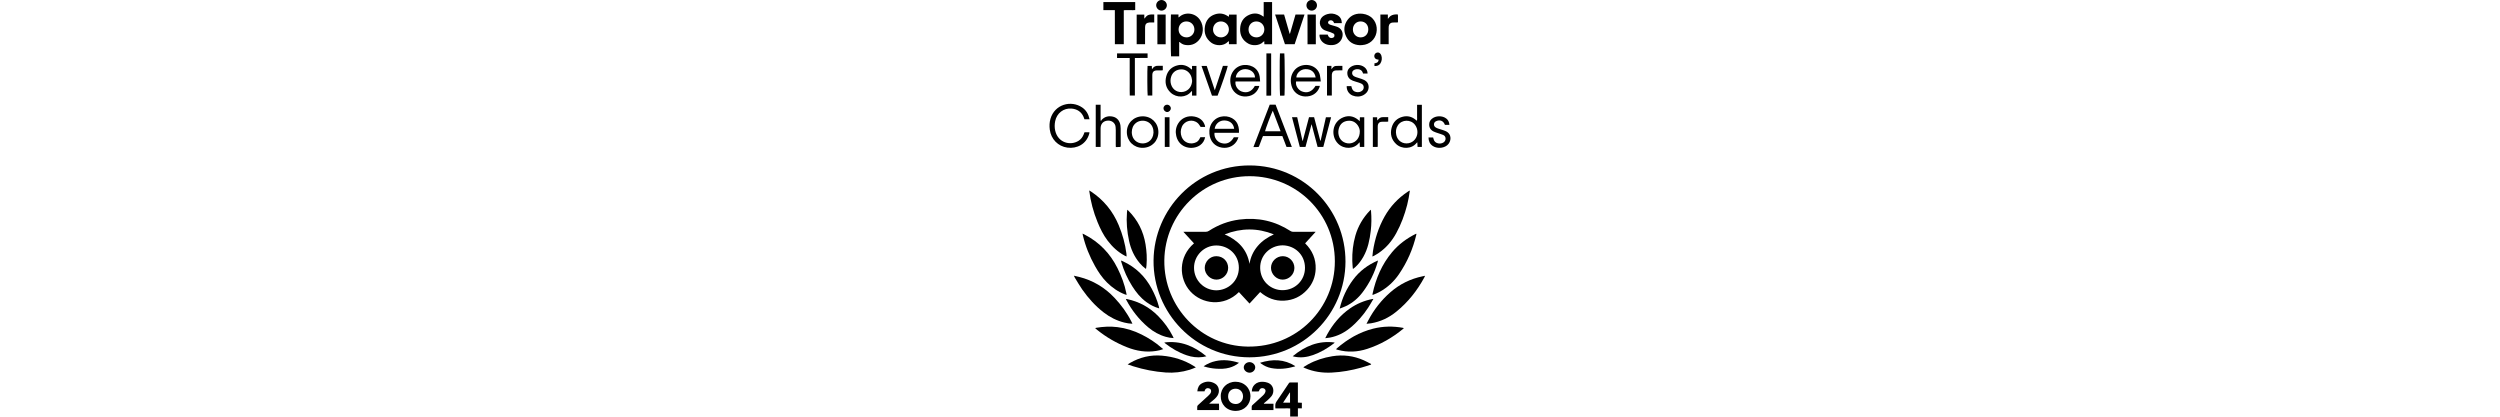 <?xml version="1.0" encoding="UTF-8"?>
<svg id="Layer_2" data-name="Layer 2"
 height="180px"
 xmlns="http://www.w3.org/2000/svg" viewBox="0 0 1080.27 1122.23">
  <g id="Layer_1-2" data-name="Layer 1">
    <g>
      <path d="m538.72,962.63c-145.55-.13-259.75-119.88-258.44-260.93,1.28-137.85,113.17-256.49,259.41-256.02,145.1.47,258.29,118.5,257.67,259.63-.62,140.61-114.39,257.07-258.64,257.32Zm.36-487.97c-126.22-.04-228.23,101.7-229.75,226.76-1.52,125.38,98.34,230.29,223.98,232.3,133.96,2.15,235.65-103.72,235.41-229.91-.24-128.45-103.57-229.08-229.65-229.16Z"/>
      <path d="m223.32,872.2c-7.89-.32-14.97-1.51-21.95-3.24-20.35-5.06-38.66-14.38-55.22-27.12-22.67-17.44-41.54-38.55-57.92-61.85-7.17-10.19-13.31-21.11-19.88-31.73-.89-1.44-1.53-3.04-2.78-5.54,5.52,1.27,10.02,2.2,14.46,3.33,37,9.39,68.44,28.22,94.66,55.88,18.51,19.53,34.24,41.05,46.31,65.16.76,1.52,1.42,3.1,2.33,5.11Z"/>
      <path d="m853.98,872.34c1.89-3.65,3.19-6.19,4.51-8.72,15.25-29.14,35.15-54.71,59.89-76.32,25.11-21.93,54.18-36.2,86.87-42.99,1.99-.41,3.97-.83,6.54-1.37-.86,1.89-1.36,3.21-2.03,4.44-19.36,35.78-44.25,67.1-75.96,92.69-19.77,15.95-42.18,26.62-67.41,30.84-3.75.63-7.57.88-12.41,1.43Z"/>
      <path d="m89.02,629.29c2.29,1.09,3.87,1.8,5.4,2.59,39.63,20.48,69.06,50.93,88.87,90.83,10.59,21.32,18.94,43.42,23.62,66.82.28,1.38.48,2.77.88,5.03-2.19-.71-3.79-1.13-5.32-1.72-18.23-7.08-33.79-18.15-47.61-31.82-13.12-12.97-23.25-28.12-32.22-44.11-14.66-26.13-25.84-53.64-32.74-82.84-.32-1.33-.5-2.7-.88-4.78Z"/>
      <path d="m870.28,794.8c0-1.52-.16-2.48.02-3.36,8.86-41.36,25.12-79.31,52.46-111.95,17.63-21.04,39.28-37.11,63.81-49.34.42-.21.91-.26,1.72-.49,0,.87.14,1.62-.02,2.3-9,38.46-24.52,74.1-46.8,106.7-13.39,19.59-30.41,35.44-51.17,47.12-6.28,3.53-12.9,6.23-20.02,9.01Z"/>
      <path d="m970.75,513.71c-1.9,13.15-4.02,25.89-7.26,38.44-6.83,26.47-16.21,51.98-29.36,75.97-11.55,21.08-26.69,39.16-46.59,52.93-4.47,3.09-9.27,5.71-13.95,8.48-.91.54-2,.77-3.78,1.43.56-5.16.88-9.74,1.58-14.25,5.07-32.9,14.97-64.25,31.3-93.32,15.41-27.44,36.55-49.72,62.75-67.17,1.2-.8,2.43-1.55,3.67-2.28.24-.14.6-.1,1.64-.23Z"/>
      <path d="m106.88,513.06c2.23,1.31,3.76,2.11,5.19,3.07,33.86,22.63,58.57,52.77,74.29,90.33,10.38,24.8,17.56,50.46,20.92,77.16.16,1.27.2,2.55.25,3.83.04.94,0,1.89,0,3.61-2-.95-3.55-1.61-5.04-2.4-18.41-9.87-33.26-23.77-45.84-40.3-11.66-15.31-20-32.41-27.25-50.08-11.11-27.08-18.68-55.11-22.52-85.22Z"/>
      <path d="m306.47,940.53c-6.92,2.67-12.98,3.93-19.08,4.9-27.16,4.34-53.3.11-78.62-9.96-28.77-11.44-55.36-26.68-79.52-46.09-1.98-1.59-3.89-3.26-6.12-5.14.87-.49,1.35-.95,1.88-1.04,19.21-3.26,38.49-4.34,57.9-1.95,22.97,2.82,44.68,9.64,65.33,20.04,19.41,9.77,37.59,21.35,53.87,35.8,1.16,1.03,2.44,1.94,4.35,3.44Z"/>
      <path d="m954.51,884.01c-.59.66-.93,1.16-1.38,1.53-29.13,24.22-61.52,42.76-97.55,54.46-25.8,8.38-52.11,9.8-78.56,2.61-1.53-.42-3.05-.89-4.97-1.46.66-.94,1.04-1.79,1.68-2.35,28.79-25.08,61.02-43.96,98.25-53.38,26.61-6.74,53.54-7.11,80.54-2.21.59.11,1.14.45,2,.81Z"/>
      <path d="m576.99,45V5.54h22.64v113.65c-3.49.04-6.93.11-10.37.13-3.33.02-6.67,0-10.37,0-.13-2.83-.25-5.31-.4-8.37-1.09.75-1.91,1.13-2.5,1.74-10.94,11.45-29.85,10.87-40.59,4.75-15.61-8.89-22.62-22.77-21.85-40.33.74-16.98,8.38-30.2,24.38-37.2,12.55-5.49,24.95-4.8,36.39,3.52.6.44,1.28.76,2.67,1.56Zm-19.59,12.74c-12.02-.07-21.01,8.98-21.19,21.34-.18,12.28,8.61,21.34,20.94,21.61,11.88.25,21.49-9.13,21.62-21.09.14-12.25-9.19-21.78-21.38-21.85Z"/>
      <path d="m349.35,113.37v38.4h-21.91c-.95-3.43-1.24-106.11-.28-112.84h20.28v8.1c1.18-.7,1.87-.95,2.37-1.42,14.94-14.21,42.96-11.78,55.99,8.64,10.86,17.01,9.46,39.74-3.83,54.45-9.93,10.99-22.56,14.71-37.02,12.23-5.63-.97-10.41-3.9-14.57-7.87-.35.11-.69.21-1.04.32Zm-1.59-34.29c-.21,12.12,8.63,21.21,21,21.59,11.59.36,21.36-8.97,21.58-20.6.24-12.65-8.88-22.2-21.36-22.34-12.02-.14-21.01,8.91-21.22,21.35Z"/>
      <path d="m394.19,989.82c-6.15,2.37-11.24,4.67-16.54,6.31-21.03,6.54-42.58,8.97-64.56,7.39-30.01-2.16-59.34-7.84-88.03-16.88-4.56-1.44-9.05-3.1-14.58-5.01,2.72-1.65,4.56-2.84,6.46-3.93,26.62-15.23,55.27-22.24,85.82-19.57,31.23,2.72,60.59,11.83,87.27,28.71,1.07.68,2.07,1.47,4.15,2.97Z"/>
      <path d="m866.24,982.19c-8.84,2.77-17.6,5.8-26.52,8.26-26.15,7.23-52.76,12.04-79.87,13.32-24.75,1.17-48.86-2.33-71.82-12.13-1.03-.44-2.06-.87-3.06-1.37-.24-.12-.37-.49-.88-1.23,4.07-2.46,8.03-5.06,12.17-7.33,20.55-11.28,42.53-18.26,65.64-22.02,29.27-4.76,57.42-1.11,84.48,10.8,6.83,3,13.33,6.75,19.98,10.16-.04.52-.08,1.03-.12,1.55Z"/>
      <path d="m483.47,45.02v-5.75h20.61v79.72h-20.72v-8.12c-1.25.72-2.15,1-2.71,1.6-11.83,12.71-33.36,11.25-45.05,2.35-14.76-11.23-19.91-26.3-16.83-44.16,2.72-15.77,11.67-26.98,27.05-32.04,11.86-3.9,23.39-2.49,34,4.54.89.59,1.9.98,3.65,1.87Zm-21.73,12.71c-12.17,0-21.28,9.41-21.22,21.94.06,11.85,9.59,21.09,21.68,21.03,11.62-.06,21.09-9.61,21.07-21.22-.02-12.31-9.37-21.74-21.54-21.74Z"/>
      <path d="m259.5,724.35c-6.4-4.61-11.76-9.85-16.6-15.62-14.52-17.27-23.59-37.17-28.43-59.12-5.62-25.49-7.87-51.22-5.79-77.28.18-2.22.52-4.43.86-7.29,1.24,1.04,2.19,1.71,3,2.52,25.19,25.32,40.46,55.65,46.19,90.9,3.02,18.58,4.19,37.2,2.6,55.97-.24,2.87-.67,5.72-1.04,8.58-.04.27-.29.51-.79,1.35Z"/>
      <path d="m872.57,805.35c-4.93,8.28-9.15,16.01-13.97,23.34-13.72,20.89-29.95,39.62-49.44,55.35-15.7,12.68-33.36,21.46-53.27,25.36-4,.79-8.1,1.09-13.06,1.73,2.04-4,3.52-7.16,5.21-10.21,15.38-27.7,35.09-51.64,61.26-69.84,18.39-12.79,38.67-21.26,60.66-25.58.45-.09.92-.06,2.61-.16Z"/>
      <path d="m334.43,910.82c-7.49-.23-14.18-1.49-20.78-3.31-18.05-5-34-14-48.19-26.06-24.45-20.77-43.88-45.6-58.88-73.93-.29-.54-.45-1.15-.84-2.15,1.41.16,2.47.19,3.49.41,32.5,6.97,60.5,22.19,83.76,45.98,15.77,16.13,29.07,34.07,39.23,54.26.7,1.39,1.3,2.83,2.21,4.8Z"/>
      <path d="m295.64,830.84c-13.21-3.65-24.29-9.56-34.62-17.04-15.86-11.47-27.83-26.38-38.16-42.77-12.71-20.17-22.53-41.66-29.19-64.57-.31-1.07-.56-2.17-.76-3.26-.05-.26.2-.57.48-1.31,1.71.81,3.39,1.62,5.08,2.4,33.94,15.71,59.19,40.48,76.8,73.33,8.21,15.31,14.85,31.21,19.3,48.01.4,1.5.64,3.04,1.08,5.21Z"/>
      <path d="m781.71,831.42c6.91-29.25,19.02-54.78,36.14-77.87,17.27-23.3,39.8-40.03,66.97-51.78-.32,1.77-.43,2.99-.76,4.15-8.46,29.57-21.88,56.71-40.4,81.26-12.05,15.97-26.88,28.77-45.02,37.43-5.13,2.45-10.55,4.27-16.92,6.81Z"/>
      <path d="m817.12,723.67c-.49-6.85-1.27-13.7-1.43-20.56-.54-23.17,1.95-46.03,8.36-68.35,7.38-25.72,20.57-48.14,39.07-67.45.65-.67,1.37-1.27,2.52-2.34.25,1.54.47,2.54.56,3.55,1.52,17.76,1.35,35.49-.72,53.2-2.83,24.13-7.6,47.72-19.53,69.27-5.77,10.43-12.74,19.96-21.51,28.09-1.96,1.81-4.1,3.42-6.16,5.12-.38-.18-.77-.36-1.15-.54Z"/>
      <path d="m836.32,121.79c-17.24-.79-30.31-8.45-37.54-24.16-7.02-15.24-5.86-30.51,4.24-44.14,10.18-13.74,24.65-18.39,41.22-16.31,5.14.64,10.41,2.24,15.06,4.55,16.88,8.38,25.35,27.33,21.41,46.65-3.74,18.35-18.79,31.54-37.68,33-2.23.17-4.47.27-6.7.41Zm22.51-42.72c-.05-12.56-8.7-21.4-20.9-21.36-11.84.04-20.69,9.42-20.6,21.84.08,12.01,9.2,21.27,20.85,21.18,12.18-.1,20.7-9.04,20.65-21.67Z"/>
      <path d="m200.09,27.63v91.37h-23.98c-.16-30.38-.08-60.84-.09-91.68h-30.88V5.58h85.75v21.52c-1.89.11-3.75.32-5.6.32-6.57-.02-13.14-.14-19.7-.15-1.72,0-3.43.22-5.49.36Z"/>
      <path d="m107.82,321.29h-13.69c-.83-2.23-1.55-4.51-2.52-6.68-6.19-13.76-17.32-20.71-31.91-22.08-21.68-2.03-40.15,12.35-44.47,33.98-1.72,8.62-1.83,17.21.15,25.75,7.62,32.84,41.28,40.86,63.02,26.98,6.46-4.12,10.73-9.99,13.61-16.97.79-1.92,1.48-3.87,2.26-5.94h13.26c-.14,1.29-.11,2.38-.37,3.39-7.52,28.83-33.65,41.32-58.82,37.99-25.4-3.36-44.24-22.88-47.59-48.3-1.31-10-.98-19.83,1.86-29.5,11.36-38.79,55.56-51.05,85.68-30.19,10.76,7.45,16.78,18.18,19.55,31.56Z"/>
      <path d="m652.86,395.83h-14.37c-3.66-9.55-7.37-19.25-11.19-29.23h-52.17c-.6,1.38-1.35,2.92-1.96,4.52-2.67,7.03-5.28,14.08-7.97,21.11-1.51,3.94-1.56,3.91-5.93,3.88-3.01-.02-6.03,0-9.89,0,14.66-38.45,29.18-76.31,43.83-114.06h15.88c14.47,37.61,28.98,75.33,43.77,113.79Zm-51.36-97.51c-3.51,6.11-20.56,51.54-20.83,55.33h41.87c-7.05-18.53-13.95-36.67-21.04-55.33Z"/>
      <path d="m730.44,378.99c4.73-20.97,9.45-41.95,14.22-63.12h14c-7.05,26.76-14.05,53.34-21.07,80.03h-15.3c-5.31-20.02-10.65-40.16-16.28-61.39-5.62,21.05-10.97,41.08-16.37,61.29h-15.32c-6.98-26.59-13.96-53.15-21.02-80.04h13.98c4.77,21.28,9.52,42.47,14.27,63.66.26-.01.52-.02.78-.03,5.6-21.19,11.19-42.39,16.8-63.63h13.71c5.55,21.09,11.08,42.15,16.62,63.21.33.01.65.03.98.04Z"/>
      <path d="m461.32,1067.48c-.18-22.12,17.01-39.13,39.99-39.01,22.42.12,39.84,15.8,40.04,39.05.19,22.12-16.88,39.31-39.11,39.52-26.55.26-41.43-19.68-40.91-39.57Zm60.04.79c.08-12.3-8.25-21.13-19.99-21.09-10.14.03-20.2,6.22-20.21,20.85,0,10.6,6.29,19.99,20.23,20.43,11.1.35,19.89-8.75,19.97-20.19Z"/>
      <path d="m1003.12,395.79h-11.62c-.19-3.77-.38-7.77-.61-12.4-1.03.82-1.57,1.11-1.92,1.55-12.99,16.83-39.59,17.75-55.26,3.01-12.78-12.01-16.39-27.03-12.13-43.53,4.07-15.78,14.56-26.22,30.59-30.08,12.21-2.94,23.51-.24,33.41,7.69,1.23.99,2.42,2.03,3.94,3.3,1.5-3.68.58-7.16.73-10.54.16-3.68.02-7.37.02-11.05,0-3.52,0-7.05,0-10.57,0-3.51,0-7.03,0-10.9h12.87v113.51Zm-11.91-39.86c0-7.11-2.11-13.53-6.29-19.27-11.34-15.58-35.69-15.14-46.37.85-5.39,8.07-6.29,16.98-4.31,26.23,3.38,15.82,17.58,25.11,33.43,22.04,13.76-2.67,23.59-15.12,23.54-29.85Z"/>
      <path d="m669.12,1030.35v54.24c3.71.18,7.13.35,10.69.52v14.99h-10.65v22.13h-20.78v-21.82c-4.53-.54-8.8-.21-13.04-.25-4.48-.04-8.96.04-13.44.05-4.3.01-8.59,0-13.39,0-.23-6.49-1.22-12.33,2.8-18.1,11.33-16.28,22.23-32.87,33.25-49.36.95-1.42,1.88-2.44,3.76-2.42,6.7.06,13.4.03,20.79.03Zm-39.84,54.43c7.08.06,12.9.17,18.72-.07v-27.06l-.74-.26c-5.79,8.82-11.57,17.64-17.98,27.4Z"/>
      <path d="m787.53,62.26h-20.84c-.5-1.11-.95-2.31-1.57-3.41-2.51-4.44-8.46-5.61-12.44-2.5-3.1,2.42-3.15,6.27.09,8.49,1.56,1.06,3.41,1.78,5.22,2.36,3.5,1.13,7.08,2.02,10.61,3.06,2.15.63,4.32,1.22,6.4,2.04,11.18,4.38,16.62,14.46,14.2,26.23-2.61,12.71-13.3,21.91-26.32,22.86-6.83.5-13.43-.02-19.7-2.99-10.07-4.77-16.36-14.55-15.84-24.87.56-.12,1.16-.36,1.77-.36,6.72-.03,13.44-.02,20.47-.02.31.97.55,1.84.86,2.69,2.09,5.62,7.12,8.03,12.72,6.02,2.2-.79,3.94-2.18,4.29-4.72.37-2.68.19-5.31-2.44-6.76-2.65-1.45-5.44-2.7-8.29-3.71-4.97-1.77-10.23-2.84-15.02-4.98-16.23-7.27-18.22-28.53-3.65-38.77,2.96-2.08,6.43-3.68,9.9-4.73,9.26-2.79,18.46-2.18,27.04,2.39,8.34,4.44,12.32,11.71,12.54,21.69Z"/>
      <path d="m660.45,119.14h-26.14c-8.81-26.51-17.61-53.01-26.55-79.93h24.26c4.92,17.06,9.9,34.33,14.88,51.6.31.03.62.07.93.1,4.96-17.21,9.92-34.42,14.92-51.77h24.28c-8.95,26.95-17.75,53.43-26.58,79.99Z"/>
      <path d="m395.87,257.49h-11.92v-12.37c-1.25.89-1.93,1.18-2.34,1.68-13.3,16.65-39.38,17.62-55.31,2.66-12.97-12.18-16.17-27.51-11.71-44.08,4.3-15.98,15.29-26.1,31.57-29.64,11.17-2.43,21.64,0,30.96,6.76,2.06,1.49,3.95,3.21,6.29,5.13,1.55-3.32-.42-6.74.84-10.08h11.61v79.93Zm-11.64-39.4c-.54-3.3-.79-6.68-1.68-9.87-3.55-12.68-14.84-21.57-27.56-21.34-12.34.22-23.42,6.58-27.53,20.51-2,6.78-2.02,13.52.07,20.3,4.56,14.83,18.66,23.04,33.78,19.57,13.38-3.07,21.99-14.19,22.92-29.16Z"/>
      <path d="m835.71,326.5c.19-4.04.34-7.15.5-10.6h11.76v79.88h-11.86c-.17-3.92-.35-7.85-.54-12.3-.81.58-1.37.82-1.69,1.24-13.25,17.36-40.6,18.08-56.61,2.14-20.18-20.1-16.38-59.08,14.83-71.06,13.88-5.33,27.07-2.91,38.81,6.45,1.37,1.09,2.63,2.32,4.81,4.25Zm.24,27.82c.14-5.1-1.75-11.32-5.65-16.82-6.48-9.14-15.58-13.25-26.58-12.03-12.04,1.34-20.35,7.86-24,19.73-1.97,6.41-2.17,12.9-.56,19.41,4.44,17.95,21.04,23.69,33.23,21.21,13.89-2.82,23.59-15.04,23.56-31.51Z"/>
      <path d="m730.84,219.51h-66.53c-2.36,10.15,5.09,22.58,15.62,26.73,14.7,5.8,27.41.71,36.65-14.83h11.64c-.26,1.25-.34,2.32-.7,3.29-6.15,16.6-20.54,25.86-39.07,25.19-17.28-.62-31.75-11.71-36.31-28.56-3.91-14.44-2.53-28.31,6.63-40.73,13.71-18.58,43.52-21.07,60.16-5.04,4.87,4.69,8.07,10.45,9.54,16.95,1.19,5.27,1.52,10.73,2.36,17Zm-13.85-10.86c-2.35-14.91-12.85-22.98-27.98-22.38-14.3.57-24.19,12.96-23.93,22.38h51.92Z"/>
      <path d="m567.39,219.43h-66.22c-2.14,10.9,5.51,23.13,16.53,27.14,14.51,5.27,27.34-.06,35.41-15.03h11.98c-.21.97-.3,2.03-.65,2.99-6.16,16.57-20.58,26.73-40.83,25.29-16.74-1.19-31.11-13.24-35.05-30.16-3.15-13.54-1.78-26.5,6.49-38.1,14.65-20.53,42.72-20.83,58.87-7.69,7.17,5.83,10.9,13.73,12.33,22.71.64,4.04.75,8.17,1.14,12.85Zm-13.79-10.81c-.19-12.43-10.81-21.68-24.98-22.37-12.65-.62-25.37,8.09-26.8,22.37h51.78Z"/>
      <path d="m444.45,357.82c-1.33,12.52,6.28,23.79,18,27.45,14.35,4.48,25.98-.75,34.22-15.49h12.34c-.93,2.48-1.57,4.58-2.49,6.55-7.39,15.8-23.8,24.22-41.74,21.49-19.25-2.93-32.27-17.13-33.97-37.33-1.01-11.89,1.35-22.94,9.04-32.48,15.55-19.28,43.25-18.02,57.81-5.62,8.31,7.08,11.8,16.52,12.71,27.09.22,2.53.03,5.09.03,8.33h-65.94Zm53-10.84c-.36-1.86-.53-3.43-.98-4.91-3.33-10.96-12.5-17.29-25.32-17.52-11.64-.21-21.54,6.81-25.17,17.9-.46,1.41-.63,2.9-.97,4.53h52.44Z"/>
      <path d="m137.62,395.86h-13.08v-113.64h13.08v42.42c.49.27.99.54,1.48.81.43-.84.7-1.84,1.32-2.51,8.35-8.94,18.84-11.26,30.31-8.71,11.38,2.54,18.85,11.77,20.41,23.98.34,2.7.54,5.43.56,8.14.11,15.21.15,30.43.2,45.64,0,1.1-.17,2.2-.29,3.53-4.15,1.17-8.25.16-12.87.73-.11-2.24-.27-4.09-.27-5.93,0-13.29.07-26.58.06-39.88,0-2.71-.28-5.43-.44-8.14-.64-11.11-11.47-19.93-25.24-16.76-9.59,2.21-15.08,9.6-15.19,20.11-.13,12.65-.03,25.3-.03,37.95,0,3.98,0,7.95,0,12.23Z"/>
      <path d="m431.23,1087.54h25.36c.48,5.78.2,11.28.2,17.17h-58.79c0-3.43-.31-6.93.14-10.32.2-1.46,1.81-2.89,3.06-4.04,8.82-8.14,17.73-16.19,26.57-24.31,1.65-1.51,3.21-3.13,4.68-4.81.82-.95,1.49-2.09,2-3.25,2.25-5.09.55-9.88-4-11.58-5.59-2.08-10.41.15-12.23,5.65-.2.6-.3,1.22-.53,2.22h-19.48c.73-9.46,4.27-17.3,12.69-21.73,11.75-6.19,23.9-5.8,35.26,1.06,10.78,6.51,13.32,21.71,6.11,32.68-3.94,5.98-9.42,10.41-14.89,14.85-2.21,1.79-4.44,3.57-6.66,5.35.17.35.34.71.52,1.06Z"/>
      <path d="m577.8,1087.59h25.57v17.19h-58.64c0-3.54-.25-7.05.13-10.49.15-1.33,1.56-2.68,2.68-3.71,7.78-7.16,15.64-14.23,23.45-21.37,2.36-2.16,4.87-4.23,6.87-6.7,1.66-2.06,3.22-4.5,3.85-7.02,1.21-4.86-1.06-8.19-5.71-9.52-4.58-1.31-8.95.69-10.68,4.93-.42,1.03-.71,2.11-1.09,3.26-1.16.14-2.26.39-3.36.4-5.11.04-10.21.02-15.85.02.15-7.37,2.54-13.34,7.48-18.28,6.09-6.07,13.81-8,22.02-7.78,4.25.11,8.65.92,12.68,2.3,18.77,6.43,18.6,26.48,11.19,36.12-3.29,4.27-7.41,7.93-11.37,11.65-3.01,2.82-6.36,5.29-9.55,7.92.12.36.23.72.35,1.08Z"/>
      <path d="m250.55,313.36c24.01-.29,42.39,17.7,42.78,41.89.39,24.17-17.79,42.73-42.13,43.01-23.95.28-42.43-17.78-42.86-41.88-.43-23.99,17.95-42.72,42.22-43.01Zm-28.91,42.82c.1,1.34.13,3.1.36,4.84,1.88,14.37,12.78,24.6,27.54,25.33,12.21.6,25.35-6.03,29.52-21.75,1.29-4.88,1.48-9.77.62-14.73-4.41-25.41-31.79-30.24-46.52-18.85-8.08,6.26-11.27,14.82-11.52,25.16Z"/>
      <path d="m418.93,341.89h-11.86c-2.65-3.65-4.5-7.36-7.37-9.96-13.61-12.34-35.73-7.42-43.04,9.42-4.01,9.24-4.17,18.66-.43,28.03,6.21,15.56,24.42,21.14,39.01,13.85,3.68-1.84,6.41-4.75,8.44-8.31.95-1.66,1.8-3.36,2.79-5.22h12.8c-1.9,8.98-6.19,16.2-13.54,21.43-19.04,13.54-56.15,9.56-64.23-24.74-2.74-11.63-1.28-22.91,4.89-33.37,8.98-15.21,26.18-22.53,44.2-18.94,14.05,2.8,23.83,10.41,28.15,24.38.19.61.32,1.24.41,1.87.04.29-.08.61-.22,1.55Z"/>
      <path d="m216.02,156.24h-34.07v-12.33h82.26v12.16c-11.31.31-22.58-.18-34.23.2v101.07h-13.77c-.43-10.99-.1-22.12-.17-33.24-.06-11.21-.02-22.42-.02-33.63,0-11.19,0-22.38,0-34.22Z"/>
      <path d="m800.65,232h12.47c.37,1.49.7,3.01,1.12,4.51,1.69,6.08,5.49,10.08,11.76,11.33,6.46,1.29,12.44.28,17.35-4.53,4.29-4.19,4.88-13.86-2.54-17.68-2.68-1.38-5.57-2.41-8.44-3.37-5-1.67-10.18-2.88-15.08-4.79-8.13-3.17-13.78-8.73-14.84-17.84-.7-5.99.73-11.45,5.01-15.93,10.29-10.77,30.47-11.83,41.76-2.07,4.91,4.24,7.58,9.65,7.67,16.54h-12.1c-.31-.85-.7-1.85-1.04-2.87-3.75-11.46-20.55-10.86-26.23-4.59-3.65,4.02-2.85,10.51,1.86,13.94,1.9,1.39,4.17,2.38,6.42,3.16,4.98,1.73,10.07,3.16,15.08,4.83,2.42.81,4.82,1.74,7.09,2.88,14.98,7.57,14.07,24.66,6.58,33.51-2.52,2.98-5.79,5.68-9.27,7.41-9.36,4.65-19.18,4.79-28.86.88-10.13-4.1-16.31-14.17-15.77-25.34Z"/>
      <path d="m1020.99,370.34h12.53c.35,1.31.73,2.66,1.07,4.02,1.63,6.56,5.72,10.58,12.37,11.88,5.06.99,9.86.3,14.32-2.44,7.58-4.65,8.09-16.47-.78-20.25-4.4-1.87-9.05-3.13-13.56-4.73-4.21-1.5-8.61-2.66-12.54-4.71-7.93-4.12-12.03-10.81-11.5-19.95.32-5.55,2.64-10.15,6.84-13.81,10.36-9.02,28.45-9.48,39.28-.99,5.08,3.98,7.74,9.32,8.32,16.97h-12.11c-3.89-10.73-12.98-14.61-23.32-10.04-3.51,1.55-5.79,4.11-6.13,7.94-.34,3.8,1.31,6.94,4.5,8.99,2,1.28,4.24,2.26,6.49,3.04,4.53,1.58,9.15,2.91,13.71,4.4,2.12.7,4.23,1.47,6.28,2.35,18.37,7.88,16.22,29.07,4.34,38.53-10.6,8.43-28.17,9.11-39.2,1.31-7.64-5.4-10.78-13.04-10.9-22.52Z"/>
      <path d="m282.13,39.04v21.47c-2.66,0-5.02,0-7.39,0-1.92,0-3.85-.08-5.77.07-7.55.58-11.37,4.46-11.45,12.06-.15,13.14-.07,26.28-.09,39.42,0,2.21,0,4.42,0,6.94h-22.6V39.3h20.55v11.05c3.87-4.47,6.61-8.6,11.58-10.16,4.86-1.53,9.74-1.37,15.17-1.16Z"/>
      <path d="m891.39,39.2h20.16v11.71c2.77-3.15,4.55-6.08,7.13-7.87,2.66-1.85,5.99-3.03,9.2-3.72,3.22-.7,6.65-.43,10.2-.6,1.26,3.66.5,7.18.64,10.61.14,3.51.03,7.02.03,10.88-1.52.13-2.74.3-3.96.32-3.36.06-6.74-.16-10.08.12-6.4.53-9.88,3.91-10.8,10.23-.25,1.73-.24,3.51-.24,5.27,0,12.5.02,24.99.03,37.49,0,1.71,0,3.42,0,5.39h-22.29V39.2Z"/>
      <path d="m309.32,922.64c43.86-5.49,80,9.57,113.36,37.22-3.9.8-6.64,1.51-9.43,1.91-14.87,2.14-29.38.25-43.49-4.57-21.56-7.36-41-18.64-58.85-32.71-.36-.28-.61-.71-1.59-1.85Z"/>
      <path d="m655.15,959.71c33.17-27.23,69.19-42.83,113.05-37.01-.82,1.02-1.17,1.68-1.71,2.1-17.32,13.46-36.04,24.45-56.77,31.76-16.28,5.74-32.95,7.95-50.08,4.34-1.22-.26-2.41-.64-4.49-1.2Z"/>
      <path d="m445.32,243.16c7.5-22.56,14.64-44.04,21.84-65.68h13.04c.1,3.76-17.63,55.78-27.39,80.2-2.23,0-4.74,0-7.25,0s-5.11,0-7.86,0c-9.39-26.67-18.72-53.17-28.21-80.13h14.05c7.1,21.37,14.27,42.97,21.78,65.61Z"/>
      <path d="m290.65,39.23h22.27v80.06c-7.41.1-14.66-.02-22.27,0V39.23Z"/>
      <path d="m717.45,119.17c-1.51.08-2.45.17-3.39.17-6.07.01-12.15,0-18.93,0-.12-26.78-.05-53.29-.08-80.16h22.4v79.98Z"/>
      <path d="m620.83,143.79h11.8c1.1,3.48,1.57,101.95.51,113.43-3.97,1.1-8.08.2-12.08.47-1.14-3.62-1.34-108.31-.22-113.9Z"/>
      <path d="m510.42,977.36c-8.15,6.67-16.62,10.66-25.78,13.23-11.89,3.34-24.07,3.47-36.26,2.64-10.24-.7-20.33-2.53-30.2-5.44-.74-.22-1.45-.53-3-1.1,10.45-7.05,21.21-11.53,32.76-14.01,20.9-4.49,41.35-2.03,62.48,4.68Z"/>
      <path d="m567.37,977.26c33.34-10.27,64.66-9.99,94.8,9.03-.98.61-1.53,1.14-2.18,1.31-20.75,5.71-41.73,8.11-63.08,3.96-9.87-1.92-18.81-6.13-26.96-12-.63-.45-1.16-1.03-2.58-2.31Z"/>
      <path d="m597.13,143.85v113.57c-1.52.1-2.77.25-4.01.26-2.84.04-5.69.01-8.79.01v-113.84h12.8Z"/>
      <path d="m789.04,177.55v12.01c-3.27,0-6.41-.01-9.56,0-2.72.02-5.46-.1-8.16.13-6.56.57-10.09,4.19-10.68,10.79-.14,1.59-.1,3.2-.1,4.8,0,15.54,0,31.08,0,46.62,0,1.73,0,3.46,0,5.49h-12.94v-79.89h11.89v8.93c1.33-1.59,2.03-2.33,2.62-3.15,2.39-3.32,5.68-5.4,9.65-5.65,5.55-.34,11.13-.09,17.29-.09Z"/>
      <path d="m276.94,257.39h-12.47c-1.01-3.36-1.32-73.39-.32-79.82h11.41c.16,2.78.3,5.4.45,8.07.57-.15,1.01-.13,1.11-.31,3.5-6.07,8.92-8.33,15.71-8.1,3.98.14,7.97.02,12.37.02v11.94c-.95.12-2.15.37-3.35.39-4,.05-8-.07-12,.03-9.08.23-12.84,3.94-12.89,12.99-.09,16.16-.02,32.33-.02,48.49,0,1.91,0,3.82,0,6.28Z"/>
      <path d="m871.07,395.78v-79.88h11.53c.13,2.56.25,5.21.43,8.7,1.22-1.33,2.03-2.14,2.75-3.02,3.24-3.94,7.27-6.11,12.5-5.98,4.61.12,9.23.02,14.19.02v11.98c-1.17.1-2.4.28-3.64.3-3.36.03-6.73.07-10.09-.03-8.64-.27-14.79,2.35-14.51,14.35.28,12.01.05,24.02.04,36.04,0,4.32.04,8.65.01,12.97,0,1.41-.17,2.83-.29,4.56h-12.92Z"/>
      <path d="m310.56,315.82h12.72v80h-12.72v-80Z"/>
      <path d="m539.19,1004.05c-8.35.12-15.81-6.53-15.87-14.12-.05-7.54,6.94-14.19,15.1-14.35,8.43-.17,15.82,6.42,15.8,14.08-.02,7.71-6.88,14.27-15.03,14.39Z"/>
      <path d="m301.4,0c7.87-.1,14.65,6.4,14.72,14.1.07,7.77-6.55,14.48-14.33,14.53-7.69.05-14.42-6.67-14.43-14.41-.01-7.58,6.46-14.14,14.04-14.23Z"/>
      <path d="m720.57,14.14c.15,7.87-6.28,14.44-14.18,14.48-7.73.04-14.07-6.17-14.21-13.92-.15-8.11,5.95-14.57,13.87-14.7,7.87-.13,14.37,6.19,14.52,14.13Z"/>
      <path d="m875.41,177.91v-7.35c6.19-.52,10.76-2.7,11.25-9.83-1.44-.23-2.82-.43-4.19-.68-3.98-.75-6.92-3.81-7.44-7.71-.58-4.33,1.71-8.45,5.63-10.15,3.68-1.6,7.83-.82,10.45,2.35,1.29,1.56,2.39,3.46,2.98,5.39,2.2,7.27,1.23,14.37-2.6,20.8-3.45,5.8-9.19,7.43-16.08,7.19Z"/>
      <path d="m326.84,291.83c-.03,5.21-4.67,9.96-9.74,9.99-5.39.02-10.02-4.71-9.99-10.21.03-5.38,4.48-9.71,9.9-9.63,5.31.08,9.86,4.64,9.83,9.85Z"/>
      <path d="m567.49,786.72c-9.65,10.46-19.06,20.66-28.64,31.04-9.7-10.5-19.13-20.69-28.57-30.9-40.79,40.8-99.7,32.42-130.8-1.78-31.67-34.81-32.69-93.21,9.77-129.48-9.26-10.07-18.51-20.13-28.57-31.07,2.66-.07,4.32-.16,5.97-.16,18.11,0,36.22-.04,54.33.09,3.2.02,5.81-.83,8.48-2.56,25.11-16.27,52.48-26.58,82.18-30.45,49.79-6.5,95.83,3.86,138,31.14,2.3,1.49,4.61,1.92,7.24,1.9,18.75-.09,37.5-.11,56.25-.14.93,0,1.86.08,3.89.17-9.69,10.71-18.95,20.67-28.35,31,19.43,19.09,29.37,42.14,28.39,69.15-.77,21.34-8.55,40.32-23.15,56.13-16.63,17.99-37.22,27.91-61.79,29.17-24.59,1.26-45.83-7.11-64.61-23.24Zm60.54-125.79c-34.13.27-61.27,27.4-60.48,61.52.79,34.39,27.96,59.33,60.26,59.28,34.29-.05,60.65-26.92,60.47-60.51-.2-35.32-27.66-59.81-60.24-60.29Zm-178.89,121.22c32.66-.31,60.96-25.46,60.96-60.77,0-35.66-28.26-60.07-60.8-60.07-33.12,0-60.29,27.55-59.96,60.56.33,33.49,26.69,59.74,59.8,60.28Zm89.67-71.31c2.84-18.31,10.34-34.28,22.22-48.19,11.87-13.91,26.74-23.68,43.4-31.23-43.83-17.5-87.51-17.67-132.52-.05,35.98,15.89,60.26,40.24,66.9,79.47Z"/>
      <path d="m659.75,721.99c-.09,17.15-14.49,31.36-31.76,31.35-16.78,0-31.4-14.94-31.3-31.97.09-17.07,14.56-31.24,31.88-31.22,17.12.01,31.28,14.47,31.19,31.84Z"/>
      <path d="m481.28,721.45c.15,17.22-13.98,31.62-31.27,31.87-16.79.24-31.8-14.58-31.84-31.45-.04-17.18,14.29-31.94,31.41-31.7,19.13.27,31.5,14.66,31.7,31.28Z"/>
    </g>
  </g>
</svg>